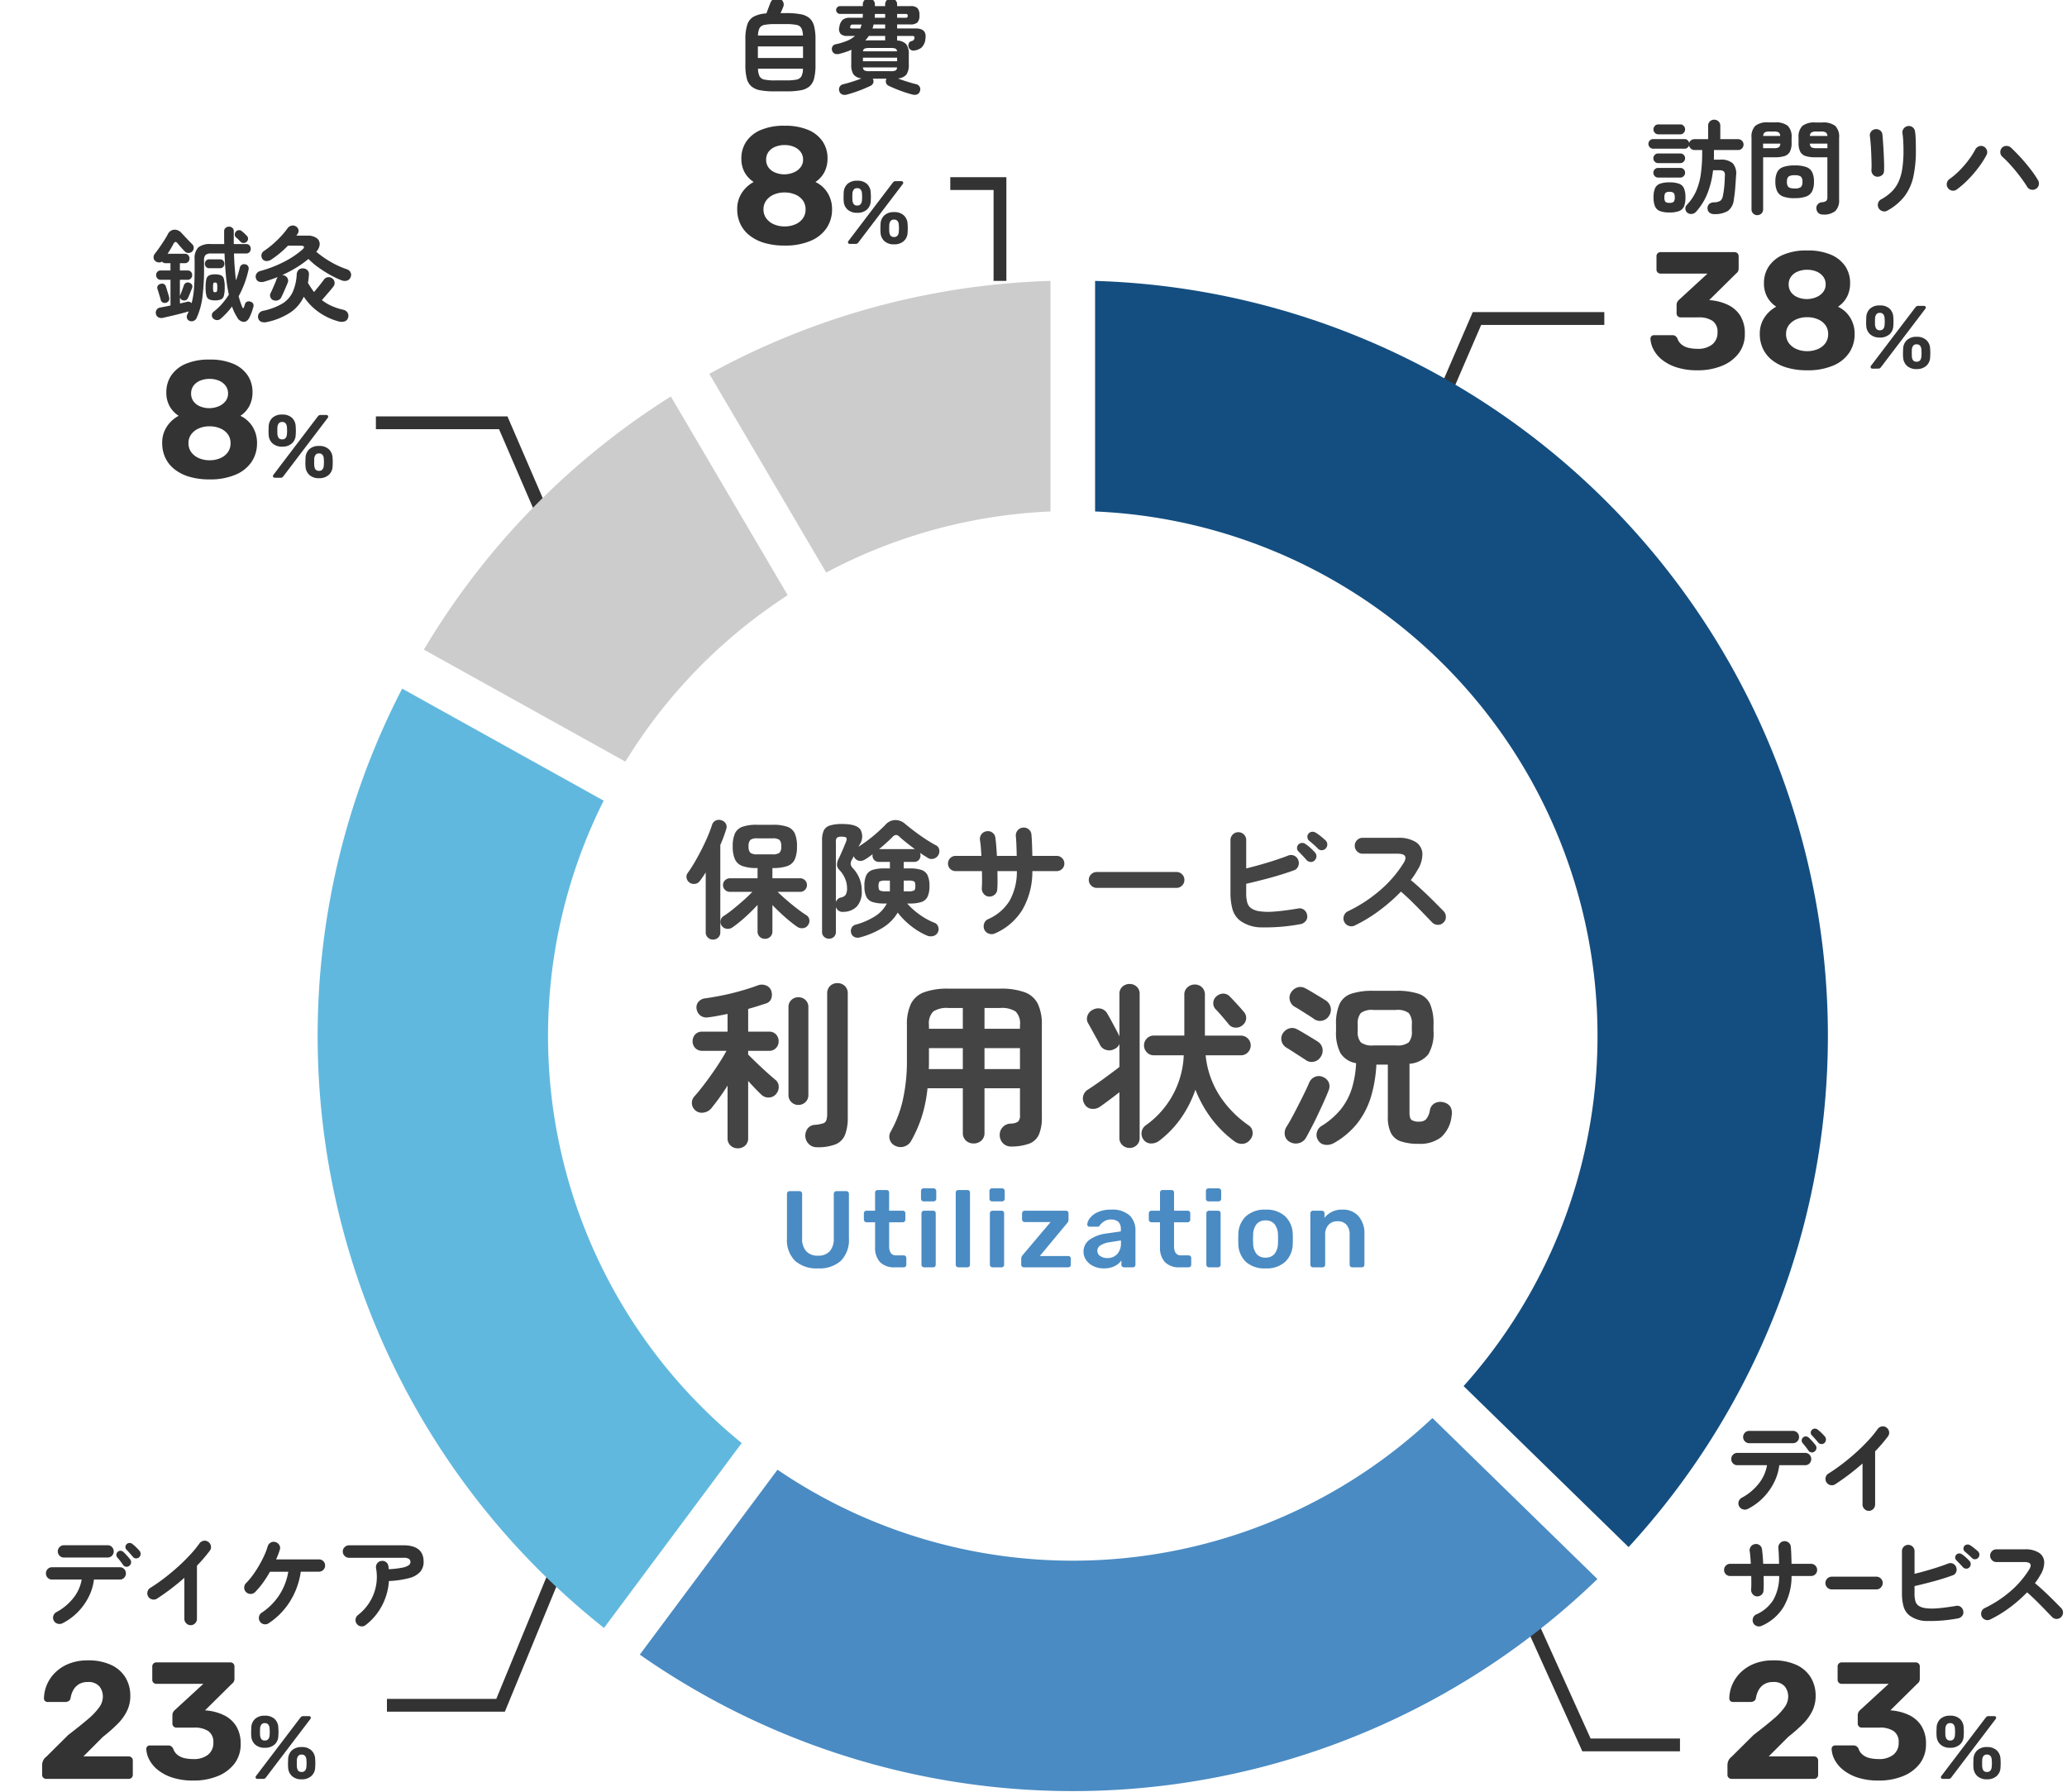 <svg xmlns="http://www.w3.org/2000/svg" width="323" height="280" viewBox="0 0 323 280"><defs><clipPath id="a"><path transform="translate(762 2084.367)" fill="#fff" d="M0 0h323v280H0z"/></clipPath></defs><g transform="translate(-762 -2084.367)" clip-path="url(#a)"><path d="M1035.124 2320.117a1.024 1.024 0 01-.74.072.958.958 0 01-.6-.456.913.913 0 01-.1-.744.989.989 0 01.464-.6 8.439 8.439 0 002.68-2.224 6.32 6.32 0 001.296-2.88h-4.644a.9.9 0 01-.672-.28.94.94 0 01-.272-.68.94.94 0 01.272-.68.9.9 0 01.672-.28h10.608a.9.9 0 01.672.28.94.94 0 01.272.68.94.94 0 01-.272.68.9.9 0 01-.672.28h-4.048a8.087 8.087 0 01-.808 2.68 9.413 9.413 0 01-1.688 2.376 9.134 9.134 0 01-2.42 1.776zm.228-10.272a.926.926 0 01-.68-.28.926.926 0 01-.28-.68.926.926 0 01.28-.68.926.926 0 01.68-.28h6.816a.919.919 0 01.688.28.94.94 0 01.272.68.94.94 0 01-.272.68.919.919 0 01-.688.28zm10.224 1.28a.612.612 0 01-.5.16.648.648 0 01-.472-.272q-.16-.24-.432-.592t-.5-.608a.6.6 0 01-.128-.432.6.6 0 01.224-.432.574.574 0 01.44-.16.7.7 0 01.44.192q.224.208.536.552t.52.616a.687.687 0 01.136.52.683.683 0 01-.264.456zm1.536-1.328a.687.687 0 01-.5.184.591.591 0 01-.472-.232q-.192-.224-.48-.552t-.536-.58a.581.581 0 01-.168-.408.605.605 0 01.2-.456.607.607 0 01.424-.184.693.693 0 01.456.152 6.147 6.147 0 01.576.5 6.837 6.837 0 01.56.592.724.724 0 01.16.5.73.73 0 01-.22.484zm6.912 10.62a.927.927 0 01-.688-.3.966.966 0 01-.288-.7v-6.4q-1.024.9-2.112 1.728t-2.176 1.532a.962.962 0 01-.744.112.987.987 0 01-.616-.448.978.978 0 01-.112-.752.931.931 0 01.448-.608q1.008-.624 2.1-1.456t2.148-1.776q1.048-.944 1.936-1.9a16.665 16.665 0 001.48-1.8 1 1 0 01.64-.416.91.91 0 01.736.16.948.948 0 01.416.632.924.924 0 01-.16.744 24.646 24.646 0 01-2.016 2.352v8.3a.966.966 0 01-.288.7.945.945 0 01-.704.296zm-16.752 17.972a.992.992 0 01-.748.028.95.95 0 01-.56-.5 1.012 1.012 0 01-.024-.76.893.893 0 01.5-.552 5.938 5.938 0 002.672-2.288 7.45 7.45 0 00.912-3.72h-2.432q.016.64.016 1.216t-.032 1.04a.909.909 0 01-.32.68 1 1 0 01-.72.248.911.911 0 01-.656-.344 1.023 1.023 0 01-.24-.712q.032-.432.032-.984t-.016-1.144h-3.28a.94.94 0 01-.68-.272.9.9 0 01-.28-.672.926.926 0 01.28-.68.926.926 0 01.68-.28h3.216q-.032-.56-.072-1.064t-.1-.888a.954.954 0 01.164-.724.923.923 0 01.632-.4.915.915 0 01.744.16.9.9 0 01.376.64q.064.448.112 1.032t.08 1.24h2.48q-.016-.688-.04-1.336t-.072-1.124a.97.97 0 01.228-.728.937.937 0 01.664-.344.97.97 0 01.728.232.9.9 0 01.328.68q.048.5.072 1.192t.04 1.432h3.04a.956.956 0 01.96.96.9.9 0 01-.28.672.94.94 0 01-.68.272h-3.04a9.46 9.46 0 01-1.232 4.808 7.517 7.517 0 01-3.452 2.984zm10.976-5.7a.99.99 0 01-.7-1.7.966.966 0 01.7-.288h6.968a.99.99 0 01.7 1.688.945.945 0 01-.7.3zm19.728 4.528a23.779 23.779 0 01-4.824.408 4.56 4.56 0 01-2.76-.856 2.782 2.782 0 01-.936-1.424 7.821 7.821 0 01-.248-2.128v-6.5a.958.958 0 01.288-.7.939.939 0 01.688-.288.983.983 0 01.992.992v3.536q1.312-.32 2.712-.744t2.52-.856a.939.939 0 01.768.008.949.949 0 01.512.568.988.988 0 01-.016.76.865.865 0 01-.544.5q-1.36.5-2.944.928t-3.008.752v1.044a4.482 4.482 0 00.144 1.352 1.393 1.393 0 00.448.648 2.491 2.491 0 001.048.392 8.064 8.064 0 001.856.04q1.176-.08 3-.384a.878.878 0 01.736.168 1 1 0 01.384.664.852.852 0 01-.168.72 1.056 1.056 0 01-.648.4zm1.76-7.968a.611.611 0 01-.488.2.715.715 0 01-.5-.216q-.192-.224-.5-.544t-.544-.56a.561.561 0 01-.176-.4.608.608 0 01.176-.464.648.648 0 01.432-.192.67.67 0 01.464.144 4.436 4.436 0 01.6.472 7.092 7.092 0 01.568.568.677.677 0 01.184.5.707.707 0 01-.216.496zm.416-1.456q-.208-.224-.536-.512t-.6-.512a.62.62 0 01-.192-.4.581.581 0 01.144-.464.616.616 0 01.408-.224.738.738 0 01.472.1 5.563 5.563 0 01.632.448q.36.288.616.528a.7.7 0 01.216.488.721.721 0 01-.184.5.661.661 0 01-.472.232.611.611 0 01-.504-.18zm2.832 9.6a.924.924 0 01-.744.04.989.989 0 01-.116-1.816 18.082 18.082 0 004.072-2.664 14.786 14.786 0 002.9-3.384q.704-1.152-.772-1.152h-4.364a.927.927 0 01-.688-.3.995.995 0 010-1.4.939.939 0 01.688-.288h4.432a3.928 3.928 0 012.208.52 1.813 1.813 0 01.84 1.416 3.657 3.657 0 01-.6 2.064 9.827 9.827 0 01-.848 1.288q.736.608 1.512 1.336t1.456 1.408q.68.68 1.144 1.16a.987.987 0 01.272.7 1 1 0 01-1.008.984.986.986 0 01-.7-.3l-1.088-1.128q-.656-.68-1.392-1.408t-1.424-1.32a21.783 21.783 0 01-2.712 2.376 18.68 18.68 0 01-3.068 1.872zm-48.461 20.594h-15.259l-.266-.588-8.189-18.129 1.823-.824 7.924 17.541h13.968zm-183.63-6.192h-18.428v-2h17.089l8.207-19.93 1.849.762zm7.843-180.096l-8.753-20.275h-19.242v-2h20.557l.261.6 9.013 20.879zm135.969-16.294l-1.836-.793 9.274-21.482h20.557v2h-19.242zm-65.443-27.149h-2v-14.209h-6.765v-2h8.765zm110.586-10.437a1.14 1.14 0 01-.7-.216.858.858 0 01-.32-.664.838.838 0 01.264-.7 1.1 1.1 0 01.708-.26 1.987 1.987 0 001.024-.24 1.2 1.2 0 00.4-.768 13.649 13.649 0 00.208-1.36q.08-.752.1-1.776a.834.834 0 00-.168-.7 1.2 1.2 0 00-.744-.168h-.928a14.312 14.312 0 01-.852 3.548 9.525 9.525 0 01-1.776 2.904 1.041 1.041 0 01-.648.368.947.947 0 01-.728-.176.814.814 0 01-.32-.6.76.76 0 01.224-.632 7.565 7.565 0 001.448-2.144 10.064 10.064 0 00.736-2.648 23.645 23.645 0 00.216-3.384v-.4h-1.216a.808.808 0 01-.544-.208.831.831 0 01-.288-.508.73.73 0 01-.256.36.7.7 0 01-.448.152h-4.912a.7.7 0 01-.52-.224.736.736 0 01-.216-.528.736.736 0 01.216-.528.7.7 0 01.52-.224h4.912a.691.691 0 01.472.176.744.744 0 01.248.432.83.83 0 01.3-.424.831.831 0 01.512-.168h2.148v-2.08a.912.912 0 01.28-.7.935.935 0 01.664-.264.955.955 0 01.68.264.912.912 0 01.28.7v2.08h2.784a.817.817 0 01.6.248.817.817 0 01.248.6.817.817 0 01-.248.6.817.817 0 01-.6.248h-3.776v.96q0 .272-.016.544h.992a2.759 2.759 0 011.96.568 2.4 2.4 0 01.52 1.9q-.064 1.088-.136 1.992t-.216 1.776a2.5 2.5 0 01-.92 1.776 4 4 0 01-2.168.496zm-6.96-.256a4.061 4.061 0 01-1.5-.224 1.368 1.368 0 01-.772-.744 3.553 3.553 0 01-.224-1.384 3.593 3.593 0 01.224-1.408 1.341 1.341 0 01.768-.728 4.2 4.2 0 011.5-.216 4.2 4.2 0 011.5.216 1.341 1.341 0 01.768.728 3.593 3.593 0 01.224 1.408 3.553 3.553 0 01-.216 1.384 1.368 1.368 0 01-.768.744 4.061 4.061 0 01-1.504.224zm-1.76-12.208a.71.71 0 01-.528-.232.749.749 0 01-.224-.536.767.767 0 01.224-.552.71.71 0 01.528-.232h3.44a.7.7 0 01.536.232.782.782 0 01.216.552.763.763 0 01-.216.536.7.7 0 01-.536.232zm-.028 6.752a.7.7 0 01-.52-.224.736.736 0 01-.216-.528.728.728 0 01.216-.536.709.709 0 01.52-.216h3.484a.709.709 0 01.52.216.728.728 0 01.216.536.736.736 0 01-.22.532.7.7 0 01-.52.224zm0-2.256a.7.7 0 01-.52-.224.736.736 0 01-.216-.528.728.728 0 01.216-.536.709.709 0 01.52-.216h3.484a.709.709 0 01.52.216.728.728 0 01.216.536.736.736 0 01-.22.528.7.7 0 01-.52.224zm1.788 6.208a.924.924 0 00.656-.172 1.025 1.025 0 00.16-.68 1.061 1.061 0 00-.16-.688.894.894 0 00-.656-.176.863.863 0 00-.648.176 1.1 1.1 0 00-.152.688 1.066 1.066 0 00.152.68.892.892 0 00.648.172zm23.984 1.828a1.021 1.021 0 01-.728-.248.976.976 0 01-.3-.664.843.843 0 01.192-.672.946.946 0 01.64-.336 1.312 1.312 0 00.744-.24.978.978 0 00.136-.608v-6.18h-1.9a4.865 4.865 0 01-1.5-.192 1.422 1.422 0 01-.84-.68 2.911 2.911 0 01-.264-1.368v-.812a2.365 2.365 0 01.608-1.856 3.035 3.035 0 012-.528h1.12a3.035 3.035 0 012 .528 2.365 2.365 0 01.608 1.856v9.68a2.314 2.314 0 01-.596 1.772 2.79 2.79 0 01-1.92.548zm-10.272.1a.876.876 0 01-.632-.256.874.874 0 01-.268-.664v-11.2a2.388 2.388 0 01.6-1.848 2.968 2.968 0 012-.532h1.056a3 3 0 012.008.536 2.388 2.388 0 01.6 1.848v.832a2.911 2.911 0 01-.264 1.364 1.421 1.421 0 01-.832.68 4.85 4.85 0 01-1.512.192h-1.84v8.128a.874.874 0 01-.264.656.9.9 0 01-.652.256zm5.856-2.656a5.037 5.037 0 01-1.824-.264 1.668 1.668 0 01-.932-.84 3.4 3.4 0 01-.272-1.464 3.389 3.389 0 01.272-1.476 1.643 1.643 0 01.928-.816 5.181 5.181 0 011.824-.256 5.111 5.111 0 011.816.256 1.643 1.643 0 01.92.816 3.389 3.389 0 01.272 1.472 3.4 3.4 0 01-.272 1.464 1.669 1.669 0 01-.92.832 4.969 4.969 0 01-1.812.268zm0-1.52a1.554 1.554 0 00.952-.208 1.067 1.067 0 00.248-.832 1.042 1.042 0 00-.248-.816 1.554 1.554 0 00-.952-.208 1.589 1.589 0 00-.968.208 1.041 1.041 0 00-.248.816 1.067 1.067 0 00.248.832 1.589 1.589 0 00.968.2zm3.392-6.288h1.712v-.72h-2.736a.71.71 0 00.248.584 1.567 1.567 0 00.776.128zm-8.336 0h1.664a1.567 1.567 0 00.776-.136.71.71 0 00.248-.584h-2.688zm7.312-1.92h2.736a.722.722 0 00-.256-.552 1.517 1.517 0 00-.768-.136h-.688a1.573 1.573 0 00-.768.136.659.659 0 00-.256.544zm-7.3 0h2.656a.683.683 0 00-.24-.552 1.517 1.517 0 00-.768-.136h-.64a1.523 1.523 0 00-.76.136.67.67 0 00-.244.544zm19.396 11.672a.9.9 0 01-.76.08.991.991 0 01-.6-.48 1.006 1.006 0 01-.088-.752.957.957 0 01.456-.592 7.435 7.435 0 001.664-1.208 5.261 5.261 0 001.08-1.544 7.73 7.73 0 00.592-2.08 18.952 18.952 0 00.184-2.832q0-.672-.04-1.44a12.174 12.174 0 00-.12-1.264.942.942 0 01.216-.736.986.986 0 01.664-.368.933.933 0 01.728.208.981.981 0 01.36.672 7.823 7.823 0 01.088.92q.024.536.032 1.064t.008.944a19.088 19.088 0 01-.384 4.056 7.89 7.89 0 01-1.352 3.056 8.557 8.557 0 01-2.728 2.296zm-1.6-5.3a.894.894 0 01-.648-.336 1.061 1.061 0 01-.232-.736q.032-.416.016-1.112t-.048-1.472q-.032-.776-.088-1.488t-.12-1.16a.934.934 0 01.192-.752.958.958 0 01.656-.368 1.012 1.012 0 01.736.184.889.889 0 01.368.648q.048.448.1 1.208t.1 1.608q.04.848.064 1.624t-.008 1.264a.826.826 0 01-.344.672 1.15 1.15 0 01-.744.22zm12.464 1.988a.917.917 0 01-.744.184.976.976 0 01-.648-.408.948.948 0 01-.168-.744.976.976 0 01.408-.648 11.616 11.616 0 001.584-1.352 15.294 15.294 0 001.424-1.656 12.272 12.272 0 001.024-1.6 1.044 1.044 0 01.576-.512.885.885 0 01.736.032.949.949 0 01.5.568.924.924 0 01-.056.76 14.039 14.039 0 01-1.2 1.888 18.707 18.707 0 01-1.624 1.9 14.032 14.032 0 01-1.812 1.588zm12.336-.076a.952.952 0 01-.752.1.96.96 0 01-.608-.456q-.288-.48-.736-1.1t-.984-1.284q-.54-.66-1.096-1.26t-1.044-1.028a.935.935 0 01-.32-.688.984.984 0 01.256-.72.948.948 0 01.7-.288 1.034 1.034 0 01.712.272q.528.5 1.136 1.136t1.192 1.336q.584.7 1.08 1.376a13.543 13.543 0 01.816 1.24.978.978 0 01.112.752.921.921 0 01-.464.612zm-47.528 248.405a.633.633 0 01-.468-.182.633.633 0 01-.182-.468v-1.56a1.885 1.885 0 01.117-.559 1.568 1.568 0 01.533-.689l3.432-3.406q1.9-1.456 3.081-2.47a10.14 10.14 0 001.755-1.846 2.856 2.856 0 00.572-1.612 2.512 2.512 0 00-.559-1.677 2.239 2.239 0 00-1.807-.663 2.569 2.569 0 00-1.391.351 2.472 2.472 0 00-.871.923 3.787 3.787 0 00-.416 1.248.66.66 0 01-.325.468 1.076 1.076 0 01-.507.13h-2.756a.539.539 0 01-.416-.169.543.543 0 01-.156-.377 5.746 5.746 0 01.507-2.262 5.95 5.95 0 011.365-1.9 6.458 6.458 0 012.132-1.313 7.835 7.835 0 012.834-.481 8.4 8.4 0 013.666.715 5.13 5.13 0 012.236 1.963 5.471 5.471 0 01.754 2.886 5.318 5.318 0 01-.507 2.314 7.527 7.527 0 01-1.469 2.041 24.191 24.191 0 01-2.288 2.015l-3.068 3.07h7.072a.633.633 0 01.468.182.633.633 0 01.182.468v2.21a.633.633 0 01-.182.468.633.633 0 01-.468.182zm22.984.26a10.315 10.315 0 01-3.3-.468 7.136 7.136 0 01-2.262-1.2 5.045 5.045 0 01-1.328-1.592 3.993 3.993 0 01-.468-1.677.529.529 0 01.156-.39.529.529 0 01.39-.156h2.86a.852.852 0 01.468.117 1.08 1.08 0 01.338.4 2.033 2.033 0 00.676.962 2.756 2.756 0 001.1.507 6.223 6.223 0 001.365.143 3.529 3.529 0 002.293-.676 2.308 2.308 0 00.832-1.9 2.035 2.035 0 00-.78-1.794 3.82 3.82 0 00-2.21-.546h-2.782a.6.6 0 01-.442-.182.6.6 0 01-.182-.442v-1.272a1.049 1.049 0 01.117-.52 1.06 1.06 0 01.247-.312l4.472-4.108h-7.332a.634.634 0 01-.468-.182.6.6 0 01-.182-.442v-2.08a.633.633 0 01.182-.468.634.634 0 01.468-.182h11.544a.634.634 0 01.468.182.633.633 0 01.182.468v1.872a1.012 1.012 0 01-.1.481.8.8 0 01-.26.3l-4.238 4.186.26.026a7.826 7.826 0 012.73.754 4.6 4.6 0 011.885 1.7 5.2 5.2 0 01.689 2.8 4.9 4.9 0 01-.962 3.042 6.152 6.152 0 01-2.63 1.96 9.85 9.85 0 01-3.796.689zm10.03-.26q-.308 0-.308-.28a.241.241 0 01.056-.154l6.916-9.1a.97.97 0 01.2-.2.477.477 0 01.28-.07h.868q.308 0 .308.28a.241.241 0 01-.056.154l-6.916 9.1a1.092 1.092 0 01-.189.2.472.472 0 01-.291.07zm6.888.07a2.15 2.15 0 01-1.5-.5 1.913 1.913 0 01-.609-1.344 6.415 6.415 0 01-.021-.644q.007-.28.021-.672a1.94 1.94 0 01.581-1.358 2.124 2.124 0 011.528-.522 2.124 2.124 0 011.533.518 1.94 1.94 0 01.581 1.358q.028.392.028.672t-.028.644a1.84 1.84 0 01-.609 1.344 2.182 2.182 0 01-1.505.504zm0-1.148a.7.7 0 00.42-.112.686.686 0 00.231-.294 1.179 1.179 0 00.091-.378q.028-.322.028-.581t-.028-.581a.985.985 0 00-.182-.532.637.637 0 00-.56-.238.619.619 0 00-.553.238 1.124 1.124 0 00-.189.532q-.014.322-.014.581t.014.581a2.031 2.031 0 00.091.378.582.582 0 00.224.294.734.734 0 00.427.112zm-5.754-3.78a2.169 2.169 0 01-1.505-.5 1.888 1.888 0 01-.611-1.334 6.322 6.322 0 01-.021-.637q.007-.273.021-.665a1.931 1.931 0 01.581-1.365 2.142 2.142 0 011.533-.511 2.137 2.137 0 011.54.511 1.945 1.945 0 01.574 1.365q.028.392.028.665t-.028.637a1.828 1.828 0 01-.6 1.337 2.2 2.2 0 01-1.512.497zm0-1.134a.7.7 0 00.42-.112.686.686 0 00.231-.294 1.159 1.159 0 00.091-.364q.028-.336.028-.595t-.028-.567a1.022 1.022 0 00-.182-.539.63.63 0 00-.56-.245.611.611 0 00-.553.245 1.169 1.169 0 00-.189.539q-.014.308-.014.567t.014.595a1.757 1.757 0 00.1.364.639.639 0 00.226.298.7.7 0 00.416.108zm-39.472-214.08a10.315 10.315 0 01-3.3-.468 7.136 7.136 0 01-2.268-1.192 5.045 5.045 0 01-1.322-1.6 3.993 3.993 0 01-.468-1.68.529.529 0 01.156-.39.529.529 0 01.39-.156h2.86a.852.852 0 01.468.117 1.08 1.08 0 01.338.4 2.033 2.033 0 00.676.962 2.756 2.756 0 001.102.51 6.223 6.223 0 001.365.143 3.529 3.529 0 002.288-.676 2.308 2.308 0 00.832-1.9 2.035 2.035 0 00-.78-1.794 3.82 3.82 0 00-2.205-.544h-2.784a.6.6 0 01-.442-.182.6.6 0 01-.182-.442v-1.274a1.049 1.049 0 01.117-.52 1.06 1.06 0 01.247-.312l4.472-4.108h-7.328a.634.634 0 01-.468-.182.6.6 0 01-.182-.442v-2.08a.633.633 0 01.182-.468.634.634 0 01.468-.182h11.54a.634.634 0 01.468.182.633.633 0 01.182.468v1.872a1.012 1.012 0 01-.1.481.8.8 0 01-.26.3l-4.238 4.186.26.026a7.826 7.826 0 012.73.754 4.6 4.6 0 011.885 1.7 5.2 5.2 0 01.689 2.8 4.9 4.9 0 01-.962 3.042 6.152 6.152 0 01-2.63 1.96 9.85 9.85 0 01-3.796.689zm17.132 0a10.911 10.911 0 01-3.211-.429 6.778 6.778 0 01-2.327-1.2 4.972 4.972 0 01-1.4-1.794 5.359 5.359 0 01-.468-2.249 4.531 4.531 0 01.728-2.574 5.067 5.067 0 011.846-1.69 4.248 4.248 0 01-1.417-1.521 4.384 4.384 0 01-.507-2.145 4.663 4.663 0 01.754-2.626 5.135 5.135 0 012.249-1.82 9.133 9.133 0 013.753-.672 9.121 9.121 0 013.718.663 5.063 5.063 0 012.236 1.807 4.663 4.663 0 01.754 2.626 4.555 4.555 0 01-.494 2.158 4.108 4.108 0 01-1.4 1.534 4.478 4.478 0 011.9 1.69 4.786 4.786 0 01.7 2.6 5.161 5.161 0 01-.834 2.882 5.594 5.594 0 01-2.5 2.015 10.019 10.019 0 01-4.08.745zm0-2.99a4.16 4.16 0 001.664-.325 2.761 2.761 0 001.183-.923 2.345 2.345 0 00.429-1.4 2.33 2.33 0 00-.427-1.422 2.8 2.8 0 00-1.183-.91 4.16 4.16 0 00-1.666-.324 4.135 4.135 0 00-1.677.325 2.914 2.914 0 00-1.183.91 2.283 2.283 0 00-.44 1.417 2.3 2.3 0 00.442 1.4 2.869 2.869 0 001.183.923 4.135 4.135 0 001.675.329zm0-8.138a3.9 3.9 0 001.456-.312 2.605 2.605 0 001.04-.793 1.885 1.885 0 00.39-1.183 1.969 1.969 0 00-.377-1.209 2.5 2.5 0 00-1.027-.793 3.646 3.646 0 00-1.482-.286 3.739 3.739 0 00-1.5.286 2.4 2.4 0 00-1.027.793 2.018 2.018 0 00-.364 1.209 2.018 2.018 0 00.364 1.209 2.4 2.4 0 001.027.793 3.739 3.739 0 001.5.286zm10.214 10.868q-.308 0-.308-.28a.241.241 0 01.056-.154l6.916-9.1a.97.97 0 01.2-.2.477.477 0 01.28-.07h.868q.308 0 .308.28a.241.241 0 01-.056.154l-6.916 9.1a1.092 1.092 0 01-.189.2.472.472 0 01-.287.07zm6.886.07a2.15 2.15 0 01-1.5-.5 1.913 1.913 0 01-.609-1.344 6.415 6.415 0 01-.021-.644q.007-.28.021-.672a1.94 1.94 0 01.581-1.358 2.124 2.124 0 011.528-.522 2.124 2.124 0 011.533.518 1.94 1.94 0 01.581 1.358q.028.392.028.672t-.028.644a1.84 1.84 0 01-.609 1.344 2.182 2.182 0 01-1.505.504zm0-1.148a.7.7 0 00.42-.112.686.686 0 00.231-.294 1.179 1.179 0 00.091-.378q.028-.322.028-.581t-.028-.581a.985.985 0 00-.182-.532.637.637 0 00-.56-.238.619.619 0 00-.553.238 1.124 1.124 0 00-.189.532q-.014.322-.014.581t.014.581a2.031 2.031 0 00.091.378.582.582 0 00.224.294.734.734 0 00.427.112zm-5.754-3.78a2.169 2.169 0 01-1.505-.5 1.888 1.888 0 01-.609-1.337 6.322 6.322 0 01-.021-.637q.007-.273.021-.665a1.931 1.931 0 01.581-1.365 2.142 2.142 0 011.533-.511 2.137 2.137 0 011.54.511 1.945 1.945 0 01.574 1.365q.028.392.028.665t-.028.637a1.828 1.828 0 01-.6 1.337 2.2 2.2 0 01-1.512.5zm0-1.134a.7.7 0 00.42-.112.686.686 0 00.234-.296 1.159 1.159 0 00.091-.364q.028-.336.028-.595t-.028-.567a1.022 1.022 0 00-.182-.539.63.63 0 00-.56-.245.611.611 0 00-.553.245 1.169 1.169 0 00-.189.539q-.014.308-.014.567t.014.595a1.757 1.757 0 00.1.364.639.639 0 00.224.294.7.7 0 00.417.114z" fill="#333"/><path d="M881.54 2231.047a1.154 1.154 0 01-.82-.32 1.1 1.1 0 01-.34-.84v-4.14q-.86.94-1.91 1.89a20.927 20.927 0 01-1.99 1.61 1.3 1.3 0 01-.9.23 1.077 1.077 0 01-.8-.47 1.05 1.05 0 01-.17-.83 1.018 1.018 0 01.47-.69 16.78 16.78 0 001.48-1.08q.82-.66 1.63-1.38t1.37-1.32h-3.5a1.055 1.055 0 01-.76-.31 1.006 1.006 0 01-.32-.75 1.006 1.006 0 01.32-.75 1.055 1.055 0 01.76-.31h4.32v-1.6h-.1a6.609 6.609 0 01-2.25-.31 2.027 2.027 0 01-1.18-1.05 4.8 4.8 0 01-.35-2.02 4.788 4.788 0 01.35-2.03 2.034 2.034 0 011.17-1.04 6.594 6.594 0 012.26-.31h2.48a6.684 6.684 0 012.27.31 2 2 0 011.17 1.04 4.913 4.913 0 01.34 2.03 4.925 4.925 0 01-.34 2.02 1.989 1.989 0 01-1.17 1.05 6.684 6.684 0 01-2.27.31h-.06v1.6h4.32a1.045 1.045 0 01.77.31 1.022 1.022 0 01.31.75 1.022 1.022 0 01-.31.75 1.045 1.045 0 01-.77.31h-3.5q.56.56 1.37 1.26t1.64 1.34q.83.64 1.47 1.04a1 1 0 01.47.71 1.117 1.117 0 01-.19.83 1.078 1.078 0 01-.78.49 1.285 1.285 0 01-.92-.21q-.58-.4-1.26-.96t-1.36-1.2q-.68-.64-1.26-1.24v4.12a1.1 1.1 0 01-.34.84 1.154 1.154 0 01-.82.32zm-8.12.12a1.129 1.129 0 01-.8-.32 1.053 1.053 0 01-.34-.8v-9.38q-.46.74-.92 1.34a1.091 1.091 0 01-.74.45 1.2 1.2 0 01-.86-.19 1.157 1.157 0 01-.47-.71.959.959 0 01.17-.79q.56-.78 1.13-1.76t1.09-2.01q.52-1.03.93-2t.65-1.73a1.1 1.1 0 01.58-.7 1.165 1.165 0 01.9-.04 1.181 1.181 0 01.67.51 1 1 0 01.07.87q-.18.6-.41 1.22t-.51 1.26v13.64a1.068 1.068 0 01-.34.83 1.149 1.149 0 01-.8.31zm6.92-13.32h2.36a1.779 1.779 0 001.1-.24 1.316 1.316 0 00.28-1 1.35 1.35 0 00-.28-1.02 1.779 1.779 0 00-1.1-.24h-2.36a1.736 1.736 0 00-1.08.24 1.35 1.35 0 00-.28 1.02 1.316 1.316 0 00.28 1 1.736 1.736 0 001.08.24zm11.2 13.18a1.094 1.094 0 01-.76-.29 1.013 1.013 0 01-.32-.79v-14.28a3.655 3.655 0 01.26-1.53 1.547 1.547 0 01.95-.79 6.276 6.276 0 011.97-.24q2.22 0 2.82.88a2.221 2.221 0 01-.12 2.32l-.18.34q.74-.46 1.53-1.06t1.49-1.23q.7-.63 1.18-1.13a2.126 2.126 0 011.52-.74 2.29 2.29 0 011.58.62q.58.48 1.42 1.12t1.74 1.23q.9.59 1.62.97a.908.908 0 01.52.66 1.2 1.2 0 01-.12.86 1.235 1.235 0 01-.74.58 1.07 1.07 0 01-.9-.12l-.58-.36q-.32-.2-.66-.44a1.026 1.026 0 01.08.42 1 1 0 01-.27.71.949.949 0 01-.73.29h-1.62v1.02h.98a5.586 5.586 0 011.77.23 1.634 1.634 0 01.97.82 3.815 3.815 0 01.3 1.69 3.815 3.815 0 01-.3 1.69 1.634 1.634 0 01-.97.82 5.586 5.586 0 01-1.77.23h-.44a11.059 11.059 0 001.91 1.71 10.519 10.519 0 002.33 1.29.959.959 0 01.6.62 1.067 1.067 0 01-.04.86 1.059 1.059 0 01-.69.59 1.451 1.451 0 01-.99-.05 10.044 10.044 0 01-1.63-.87 12.027 12.027 0 01-1.62-1.26 11.478 11.478 0 01-1.35-1.47 6.892 6.892 0 01-2.4 2.4 13.3 13.3 0 01-3.44 1.46 1.289 1.289 0 01-.87-.02.967.967 0 01-.55-.6 1.1 1.1 0 01.05-.84.937.937 0 01.59-.5 11.176 11.176 0 003.02-1.29 5.164 5.164 0 001.9-2.03h-.44a5.683 5.683 0 01-1.78-.23 1.634 1.634 0 01-.98-.82 3.815 3.815 0 01-.3-1.69 3.815 3.815 0 01.3-1.69 1.634 1.634 0 01.98-.82 5.683 5.683 0 011.78-.23h.92v-1.02h-1.72a.957.957 0 01-.72-.29.983.983 0 01-.28-.71.628.628 0 01.01-.1.629.629 0 00.01-.1q-.32.24-.63.46t-.59.38a1.265 1.265 0 01-.88.19 1.043 1.043 0 01-.74-.51.472.472 0 01-.1-.22q-.08.16-.16.31t-.14.25a1.36 1.36 0 00-.19.71 1.352 1.352 0 00.39.67 5 5 0 011.34 3.5 3.39 3.39 0 01-.75 2.41 2.886 2.886 0 01-2.05.85 1.094 1.094 0 01-1.24-.76v3.88a1.029 1.029 0 01-.31.79 1.084 1.084 0 01-.77.29zm1.08-5.74a1.214 1.214 0 01.3-.45.99.99 0 01.5-.25 1.169 1.169 0 00.73-.42 2 2 0 00.21-1.08 3.7 3.7 0 00-.32-1.48 4.142 4.142 0 00-.8-1.24 1.5 1.5 0 01-.45-.78 2.117 2.117 0 01.25-1.04q.12-.22.35-.74t.46-1.06q.23-.54.33-.8.2-.48.08-.67t-.72-.19a1.246 1.246 0 00-.74.15.884.884 0 00-.18.67zm6.76-8.26h5.58q-.68-.5-1.32-1.01t-1.06-.89a.831.831 0 00-.57-.31.919.919 0 00-.57.35q-.38.38-.92.87t-1.14.99zm3.84 6.6h.7a1.89 1.89 0 00.92-.14q.2-.14.2-.7 0-.58-.2-.71a2.018 2.018 0 00-.92-.13h-.7zm-2.82 0h.66v-1.68h-.66a2.018 2.018 0 00-.92.13q-.2.13-.2.71 0 .56.2.7a1.89 1.89 0 00.92.14zm17.06 6.58a1.24 1.24 0 01-.94.03 1.187 1.187 0 01-.7-.63 1.265 1.265 0 01-.03-.95 1.117 1.117 0 01.63-.69 7.422 7.422 0 003.34-2.86 9.313 9.313 0 001.14-4.64h-3.04q.02.8.02 1.52t-.04 1.3a1.136 1.136 0 01-.4.85 1.25 1.25 0 01-.9.31 1.138 1.138 0 01-.82-.43 1.279 1.279 0 01-.3-.89q.04-.54.04-1.23t-.02-1.43h-4.1a1.175 1.175 0 01-.85-.34 1.125 1.125 0 01-.35-.84 1.157 1.157 0 01.35-.85 1.157 1.157 0 01.85-.35h4.02q-.04-.7-.09-1.33t-.13-1.11a1.193 1.193 0 01.21-.91 1.154 1.154 0 01.79-.49 1.144 1.144 0 01.93.2 1.118 1.118 0 01.47.8q.08.56.14 1.29t.1 1.55h3.1q-.02-.86-.05-1.67t-.09-1.41a1.212 1.212 0 01.29-.91 1.172 1.172 0 01.83-.43 1.212 1.212 0 01.91.29 1.123 1.123 0 01.41.85q.06.62.09 1.49t.05 1.79h3.8a1.157 1.157 0 01.85.35 1.157 1.157 0 01.35.85 1.125 1.125 0 01-.35.84 1.175 1.175 0 01-.85.34h-3.8a11.825 11.825 0 01-1.54 6.01 9.4 9.4 0 01-4.32 3.73zm15.92-7.12a1.191 1.191 0 01-.87-.37 1.191 1.191 0 01-.37-.87 1.181 1.181 0 01.37-.88 1.207 1.207 0 01.87-.36h12.46a1.2 1.2 0 01.88.36 1.2 1.2 0 01.36.88 1.207 1.207 0 01-.36.87 1.181 1.181 0 01-.88.37zm31.86 5.66a29.724 29.724 0 01-6.03.51 5.7 5.7 0 01-3.45-1.07 3.478 3.478 0 01-1.17-1.78 9.777 9.777 0 01-.31-2.66v-8.12a1.2 1.2 0 01.36-.88 1.174 1.174 0 01.86-.36 1.2 1.2 0 01.88.36 1.2 1.2 0 01.36.88v4.42q1.64-.4 3.39-.93t3.15-1.07a1.174 1.174 0 01.96.01 1.186 1.186 0 01.64.71 1.235 1.235 0 01-.02.95 1.081 1.081 0 01-.68.63q-1.7.62-3.68 1.16t-3.76.94v1.3a5.6 5.6 0 00.18 1.69 1.742 1.742 0 00.56.81 3.114 3.114 0 001.31.49 10.081 10.081 0 002.32.05q1.47-.1 3.75-.48a1.1 1.1 0 01.92.21 1.25 1.25 0 01.48.83 1.065 1.065 0 01-.21.9 1.32 1.32 0 01-.81.5zm2.2-9.96a.764.764 0 01-.61.25.894.894 0 01-.63-.27q-.24-.28-.62-.68t-.68-.7a.7.7 0 01-.22-.5.76.76 0 01.22-.58.81.81 0 01.54-.24.838.838 0 01.58.18 5.545 5.545 0 01.75.59 8.866 8.866 0 01.71.71.846.846 0 01.23.62.883.883 0 01-.27.62zm.52-1.82q-.26-.28-.67-.64t-.75-.64a.775.775 0 01-.24-.5.726.726 0 01.18-.58.77.77 0 01.51-.28.923.923 0 01.59.12 6.952 6.952 0 01.79.56q.45.36.77.66a.873.873 0 01.27.61.9.9 0 01-.23.63.826.826 0 01-.59.29.764.764 0 01-.63-.23zm5.74 12a1.155 1.155 0 01-.93.05 1.187 1.187 0 01-.71-.63 1.183 1.183 0 01-.05-.94 1.2 1.2 0 01.61-.7 22.6 22.6 0 005.09-3.33 18.482 18.482 0 003.63-4.23q.88-1.44-.96-1.44h-5.46a1.158 1.158 0 01-.86-.37 1.207 1.207 0 01-.36-.87 1.2 1.2 0 01.36-.88 1.174 1.174 0 01.86-.36h5.54a4.91 4.91 0 012.76.65 2.267 2.267 0 011.05 1.77 4.571 4.571 0 01-.75 2.58 12.284 12.284 0 01-1.06 1.6q.92.76 1.89 1.67t1.82 1.76q.85.85 1.43 1.45a1.234 1.234 0 01.34.88 1.166 1.166 0 01-.38.88 1.163 1.163 0 01-.88.35 1.233 1.233 0 01-.88-.37l-1.36-1.41q-.82-.85-1.74-1.76t-1.78-1.65a27.229 27.229 0 01-3.39 2.97 23.35 23.35 0 01-3.83 2.33zm-96.412 34.808a1.594 1.594 0 01-1.134-.434 1.518 1.518 0 01-.462-1.162v-8.2a36.478 36.478 0 01-2.548 3.556 1.919 1.919 0 01-1.19.658 1.524 1.524 0 01-1.3-.35 1.5 1.5 0 01-.534-1.096 1.481 1.481 0 01.42-1.12q.532-.588 1.218-1.47t1.4-1.89q.714-1.008 1.33-1.974t1.036-1.75h-3.78a1.441 1.441 0 01-1.106-.434 1.482 1.482 0 01-.406-1.05 1.518 1.518 0 01.406-1.078 1.441 1.441 0 011.106-.434h3.948v-2.772q-.784.168-1.54.308t-1.452.224a1.592 1.592 0 01-1.2-.238 1.6 1.6 0 01-.644-1.05 1.324 1.324 0 01.28-1.12 1.6 1.6 0 011.092-.56q1.252-.172 2.722-.472t2.9-.714q1.428-.406 2.548-.826a1.743 1.743 0 011.3 0 1.351 1.351 0 01.8.784 1.883 1.883 0 01.042 1.218 1.235 1.235 0 01-.882.826l-1.316.42q-.7.224-1.428.42v3.552h3.246a1.441 1.441 0 011.106.434 1.518 1.518 0 01.406 1.078 1.482 1.482 0 01-.406 1.05 1.441 1.441 0 01-1.106.434h-3.248v.588q.364.364.924.91t1.176 1.12q.616.574 1.19 1.078t.938.812a1.366 1.366 0 01.546 1.092 1.66 1.66 0 01-.434 1.176 1.48 1.48 0 01-1.12.518 1.564 1.564 0 01-1.148-.434q-.952-.9-2.072-2.156v8.932a1.518 1.518 0 01-.462 1.162 1.631 1.631 0 01-1.162.434zm12.348-.168a1.7 1.7 0 01-1.232-.49 1.81 1.81 0 01-.56-1.19 1.879 1.879 0 01.364-1.246 1.527 1.527 0 011.176-.574 5.837 5.837 0 001.218-.224.8.8 0 00.532-.5 3.552 3.552 0 00.126-1.092v-18.7a1.554 1.554 0 01.462-1.19 1.594 1.594 0 011.134-.434 1.644 1.644 0 011.144.426 1.53 1.53 0 01.476 1.19v19.348a7.341 7.341 0 01-.42 2.716 2.692 2.692 0 01-1.47 1.5 7.546 7.546 0 01-2.95.46zm-2.884-6.608a1.525 1.525 0 01-1.078-.434 1.484 1.484 0 01-.462-1.134v-13.692a1.474 1.474 0 01.462-1.148 1.552 1.552 0 011.078-.42 1.588 1.588 0 011.106.42 1.474 1.474 0 01.462 1.148v13.692a1.484 1.484 0 01-.462 1.134 1.559 1.559 0 01-1.106.434zm33.264 6.5a1.757 1.757 0 01-1.232-.462 1.822 1.822 0 01-.56-1.274 1.744 1.744 0 011.68-1.848 2.16 2.16 0 001.19-.308 1.406 1.406 0 00.294-1.064v-4.148h-5.544v6.944a1.586 1.586 0 01-.49 1.232 1.737 1.737 0 01-1.218.448 1.7 1.7 0 01-1.19-.448 1.586 1.586 0 01-.49-1.232v-6.944h-5.516a22.318 22.318 0 01-.868 4.34 20.541 20.541 0 01-1.68 3.864 1.88 1.88 0 01-1.05.882 1.836 1.836 0 01-1.386-.07 1.549 1.549 0 01-.91-.98 1.531 1.531 0 01.154-1.288 18.2 18.2 0 001.876-4.9 27.863 27.863 0 00.644-6.328v-5.4a7.4 7.4 0 01.63-3.318 3.725 3.725 0 012.058-1.806 10.748 10.748 0 013.836-.56h8.036a10.748 10.748 0 013.836.56 3.725 3.725 0 012.058 1.806 7.4 7.4 0 01.63 3.318v14.42a6.515 6.515 0 01-.462 2.7 2.713 2.713 0 01-1.512 1.412 8.09 8.09 0 01-2.814.448zm-4.172-12.1h5.544v-3.276h-5.544zm-8.708 0h5.32v-3.276h-5.292v2.544q0 .368-.028.732zm8.708-6.3h5.544v-.588a2.6 2.6 0 00-.688-2.114 4 4 0 00-2.422-.546h-2.434zm-8.68 0h5.292v-3.248h-2.212a3.936 3.936 0 00-2.408.546 2.637 2.637 0 00-.672 2.114zm47.736 17.584a17.471 17.471 0 01-3.71-3.71 19.3 19.3 0 01-2.39-4.354 17.9 17.9 0 01-2.17 4.326 16.1 16.1 0 01-3.486 3.654 2.068 2.068 0 01-1.274.42 1.449 1.449 0 01-1.19-.616 1.579 1.579 0 01.392-2.24 14.09 14.09 0 005.908-10.92h-4.7a1.432 1.432 0 01-1.064-.462 1.538 1.538 0 010-2.17 1.454 1.454 0 011.064-.448h4.788v-6.356a1.488 1.488 0 01.5-1.19 1.675 1.675 0 011.12-.434 1.594 1.594 0 011.134.434 1.554 1.554 0 01.462 1.19v6.36h5.628a1.534 1.534 0 011.088 2.614 1.463 1.463 0 01-1.092.462H950.4a14.187 14.187 0 002.17 6.286 16.685 16.685 0 004.518 4.638 1.383 1.383 0 01.644 1.036 1.508 1.508 0 01-.364 1.2 1.6 1.6 0 01-1.162.672 1.9 1.9 0 01-1.306-.392zm-16.38 1.036a1.608 1.608 0 01-1.12-.434 1.463 1.463 0 01-.476-1.134v-7.14q-.784.616-1.666 1.274t-1.41 1.022a1.893 1.893 0 01-1.316.294 1.451 1.451 0 01-1.092-.8 1.609 1.609 0 01-.168-1.232 1.635 1.635 0 01.756-.98q.392-.252 1.05-.7t1.386-.98q.728-.532 1.386-1.022t1.078-.826v-3.582a1.455 1.455 0 01-.784.784 1.636 1.636 0 01-1.288.14 1.527 1.527 0 01-.98-.812q-.168-.364-.532-1.008t-.714-1.288q-.35-.644-.546-.98a1.376 1.376 0 01-.168-1.2 1.608 1.608 0 01.84-.98 1.773 1.773 0 011.274-.182 1.562 1.562 0 01.994.77q.224.364.588 1.036t.714 1.33q.35.658.518.994l.084.252v-6.668a1.452 1.452 0 01.472-1.148 1.638 1.638 0 011.12-.42 1.588 1.588 0 011.106.42 1.474 1.474 0 01.462 1.148v22.484a1.484 1.484 0 01-.462 1.134 1.559 1.559 0 01-1.102.434zm17.616-19.152a1.54 1.54 0 01-1.12.35 1.369 1.369 0 01-1.036-.55q-.2-.252-.588-.714t-.8-.924q-.406-.462-.658-.714a1.322 1.322 0 01-.336-1.036 1.342 1.342 0 01.5-.952 1.569 1.569 0 011.064-.42 1.384 1.384 0 011.036.476q.252.252.672.7t.826.9q.406.448.574.672a1.418 1.418 0 01-.14 2.212zm27.608 18.508a8.474 8.474 0 01-2.856-.392 2.706 2.706 0 01-1.54-1.316 5.633 5.633 0 01-.476-2.548v-8.12h-1.792a21.372 21.372 0 01-.812 4.914 12.734 12.734 0 01-2.072 4.13 12.33 12.33 0 01-3.724 3.192 2.2 2.2 0 01-1.358.294 1.42 1.42 0 01-1.134-.714 1.475 1.475 0 01-.2-1.218 1.59 1.59 0 01.7-.994 11.866 11.866 0 003.094-2.688 10.019 10.019 0 001.68-3.22 16.064 16.064 0 00.658-3.92 3.591 3.591 0 01-2.436-1.554 6.89 6.89 0 01-.7-3.486v-1.008a7.583 7.583 0 01.546-3.192 3.087 3.087 0 011.834-1.61 10.465 10.465 0 013.444-.458h3.556a10.658 10.658 0 013.514.462 3.035 3.035 0 011.806 1.61 7.759 7.759 0 01.532 3.192v1.008a6.378 6.378 0 01-.826 3.668 4.161 4.161 0 01-2.926 1.456v7.672q0 .868.336 1.12a2.1 2.1 0 001.2.252 1.483 1.483 0 001.022-.336 2.874 2.874 0 00.63-1.456 1.521 1.521 0 01.8-1.106 1.875 1.875 0 011.414-.1 1.6 1.6 0 011.036.77 2.066 2.066 0 01.14 1.33 5.148 5.148 0 01-1.638 3.332 5.323 5.323 0 01-3.452 1.034zm-7.144-15.372h3.556a2.927 2.927 0 001.974-.476 2.5 2.5 0 00.49-1.792v-1.008a2.5 2.5 0 00-.49-1.792 2.927 2.927 0 00-1.974-.476H976.6a2.871 2.871 0 00-1.946.476 2.5 2.5 0 00-.49 1.792v1.008a2.5 2.5 0 00.49 1.792 2.871 2.871 0 001.946.476zm-13.016 15.092a1.492 1.492 0 01-.812-1.092 1.837 1.837 0 01.28-1.316q.532-.84 1.19-2.1t1.3-2.548q.644-1.288 1.036-2.212a1.686 1.686 0 01.882-.91 1.556 1.556 0 011.274.014 1.653 1.653 0 01.9.84 1.63 1.63 0 01-.028 1.288q-.28.728-.728 1.722t-.952 2.058q-.5 1.064-.994 2t-.832 1.556a1.8 1.8 0 01-1.12.868 1.837 1.837 0 01-1.396-.168zm3.78-19.208q-.308-.224-.9-.6t-1.19-.756q-.6-.378-.966-.574a1.611 1.611 0 01-.742-.98 1.47 1.47 0 01.154-1.2 1.8 1.8 0 01.98-.826 1.543 1.543 0 011.232.1q.392.2 1.022.574l1.26.756q.63.378.966.6a1.718 1.718 0 01.476 2.436 1.618 1.618 0 01-1.036.714 1.558 1.558 0 01-1.256-.244zm-1.288 6.412q-.336-.224-.924-.6l-1.176-.756q-.588-.378-.952-.6a1.609 1.609 0 01-.742-.966 1.516 1.516 0 01.154-1.218 1.822 1.822 0 01.98-.8 1.543 1.543 0 011.232.1q.392.2 1.022.574l1.26.756q.63.378.966.6a1.622 1.622 0 01.756 1.078 1.728 1.728 0 01-.28 1.33 1.6 1.6 0 01-1.05.742 1.507 1.507 0 01-1.246-.24z" fill="#444"/><path d="M771.765 2337.982a1.024 1.024 0 01-.74.072.958.958 0 01-.6-.456.913.913 0 01-.1-.744.989.989 0 01.464-.6 8.439 8.439 0 002.68-2.224 6.32 6.32 0 001.296-2.88h-4.644a.9.9 0 01-.672-.28.94.94 0 01-.272-.68.94.94 0 01.272-.68.9.9 0 01.672-.28h10.608a.9.9 0 01.672.28.94.94 0 01.272.68.94.94 0 01-.272.68.9.9 0 01-.672.28h-4.048a8.087 8.087 0 01-.808 2.68 9.413 9.413 0 01-1.688 2.376 9.134 9.134 0 01-2.42 1.776zm.228-10.272a.926.926 0 01-.68-.28.926.926 0 01-.28-.68.926.926 0 01.28-.68.926.926 0 01.68-.28h6.816a.919.919 0 01.688.28.94.94 0 01.272.68.94.94 0 01-.272.68.919.919 0 01-.688.28zm10.224 1.28a.612.612 0 01-.5.16.648.648 0 01-.472-.272q-.16-.24-.432-.592t-.5-.608a.6.6 0 01-.128-.432.6.6 0 01.224-.432.574.574 0 01.44-.16.7.7 0 01.44.192q.224.208.536.552t.52.616a.687.687 0 01.136.52.683.683 0 01-.264.456zm1.536-1.328a.687.687 0 01-.5.184.591.591 0 01-.472-.232q-.192-.224-.48-.552t-.536-.58a.581.581 0 01-.168-.408.605.605 0 01.2-.456.607.607 0 01.424-.184.693.693 0 01.456.152 6.147 6.147 0 01.576.5 6.837 6.837 0 01.56.592.724.724 0 01.16.5.73.73 0 01-.22.484zm8.032 10.62a.927.927 0 01-.688-.3.966.966 0 01-.288-.7v-6.4q-1.024.9-2.112 1.728t-2.176 1.532a.962.962 0 01-.744.112.987.987 0 01-.616-.448.978.978 0 01-.112-.752.931.931 0 01.448-.608q1.008-.624 2.1-1.456t2.148-1.776q1.048-.944 1.936-1.9a16.665 16.665 0 001.48-1.8 1 1 0 01.64-.416.91.91 0 01.736.16.948.948 0 01.416.632.924.924 0 01-.16.744 24.646 24.646 0 01-2.016 2.352v8.3a.966.966 0 01-.288.7.945.945 0 01-.704.296zm12.192-.3a.944.944 0 01-.736.144.944.944 0 01-.624-.416.991.991 0 01-.144-.752.944.944 0 01.416-.624 9.605 9.605 0 002.744-2.744 9.572 9.572 0 001.416-3.656h-2.864a17.666 17.666 0 01-1.1 1.728 12.109 12.109 0 01-1.232 1.456.973.973 0 01-.712.28.977.977 0 01-.7-.3.921.921 0 01-.28-.7.977.977 0 01.3-.7 10.454 10.454 0 001.056-1.256 17.228 17.228 0 00.984-1.52q.456-.792.8-1.552a10.357 10.357 0 00.52-1.368 1.006 1.006 0 01.448-.608.932.932 0 01.736-.112 1.025 1.025 0 01.632.464.839.839 0 01.088.736q-.112.368-.256.744t-.32.776h6.672a.959.959 0 01.7.272.919.919 0 01.28.688.926.926 0 01-.28.68.945.945 0 01-.7.28h-2.82a11.842 11.842 0 01-1.656 4.6 11.164 11.164 0 01-3.368 3.46zm15.168.272a.933.933 0 01-.72.208.958.958 0 01-.66-.368.945.945 0 01-.2-.728.964.964 0 01.368-.664 7.734 7.734 0 001.808-1.992 7.5 7.5 0 001-2.5 7.452 7.452 0 00.024-2.82 1 1 0 01.16-.744.9.9 0 01.624-.392.95.95 0 01.744.144.906.906 0 01.392.64 1.128 1.128 0 01.04.24q.008.128.024.256a13.8 13.8 0 002.164-.252 2.421 2.421 0 00.976-.384.6.6 0 00.248-.44.658.658 0 00-.208-.52 1.465 1.465 0 00-.9-.184h-8.464a.966.966 0 01-.7-.288.927.927 0 01-.3-.688.919.919 0 01.3-.7.98.98 0 01.7-.28h8.464q3.168 0 3.168 2.576a2.332 2.332 0 01-.552 1.592 3.528 3.528 0 01-1.744.968 15.11 15.11 0 01-3.128.448 9.521 9.521 0 01-1.088 3.856 9.213 9.213 0 01-2.54 3.016zm-49.912 24.039a.633.633 0 01-.468-.182.633.633 0 01-.182-.468v-1.56a1.885 1.885 0 01.117-.559 1.568 1.568 0 01.533-.689l3.432-3.406q1.9-1.456 3.081-2.47a10.14 10.14 0 001.755-1.846 2.856 2.856 0 00.572-1.612 2.512 2.512 0 00-.559-1.677 2.239 2.239 0 00-1.807-.663 2.569 2.569 0 00-1.391.351 2.472 2.472 0 00-.871.923 3.787 3.787 0 00-.416 1.248.66.66 0 01-.325.468 1.076 1.076 0 01-.507.13h-2.756a.539.539 0 01-.416-.169.543.543 0 01-.156-.377 5.746 5.746 0 01.507-2.262 5.95 5.95 0 011.365-1.9 6.458 6.458 0 012.132-1.313 7.835 7.835 0 012.834-.481 8.4 8.4 0 013.666.715 5.13 5.13 0 012.236 1.963 5.471 5.471 0 01.754 2.886 5.318 5.318 0 01-.507 2.314 7.527 7.527 0 01-1.469 2.041 24.191 24.191 0 01-2.288 2.015l-3.068 3.07h7.072a.633.633 0 01.468.182.633.633 0 01.182.468v2.21a.633.633 0 01-.182.468.633.633 0 01-.468.182zm22.984.26a10.315 10.315 0 01-3.3-.468 7.136 7.136 0 01-2.262-1.2 5.045 5.045 0 01-1.328-1.592 3.993 3.993 0 01-.468-1.677.529.529 0 01.156-.39.529.529 0 01.39-.156h2.86a.852.852 0 01.468.117 1.08 1.08 0 01.338.4 2.033 2.033 0 00.676.962 2.756 2.756 0 001.1.507 6.223 6.223 0 001.365.143 3.529 3.529 0 002.293-.676 2.308 2.308 0 00.832-1.9 2.035 2.035 0 00-.78-1.794 3.82 3.82 0 00-2.21-.546h-2.782a.6.6 0 01-.442-.182.6.6 0 01-.182-.442v-1.272a1.049 1.049 0 01.117-.52 1.06 1.06 0 01.247-.312l4.472-4.108h-7.332a.634.634 0 01-.468-.182.6.6 0 01-.182-.442v-2.08a.633.633 0 01.182-.468.634.634 0 01.468-.182h11.544a.634.634 0 01.468.182.633.633 0 01.182.468v1.872a1.012 1.012 0 01-.1.481.8.8 0 01-.26.3l-4.238 4.186.26.026a7.826 7.826 0 012.73.754 4.6 4.6 0 011.885 1.7 5.2 5.2 0 01.689 2.8 4.9 4.9 0 01-.962 3.042 6.152 6.152 0 01-2.63 1.96 9.85 9.85 0 01-3.796.689zm10.03-.26q-.308 0-.308-.28a.241.241 0 01.056-.154l6.916-9.1a.97.97 0 01.2-.2.477.477 0 01.28-.07h.868q.308 0 .308.28a.241.241 0 01-.056.154l-6.916 9.1a1.092 1.092 0 01-.189.2.472.472 0 01-.291.07zm6.888.07a2.15 2.15 0 01-1.5-.5 1.913 1.913 0 01-.609-1.344 6.415 6.415 0 01-.021-.644q.007-.28.021-.672a1.94 1.94 0 01.581-1.358 2.124 2.124 0 011.528-.522 2.124 2.124 0 011.533.518 1.94 1.94 0 01.581 1.358q.028.392.028.672t-.028.644a1.84 1.84 0 01-.609 1.344 2.182 2.182 0 01-1.505.504zm0-1.148a.7.7 0 00.42-.112.686.686 0 00.231-.294 1.179 1.179 0 00.091-.378q.028-.322.028-.581t-.028-.581a.985.985 0 00-.182-.532.637.637 0 00-.56-.238.619.619 0 00-.553.238 1.124 1.124 0 00-.189.532q-.014.322-.014.581t.014.581a2.031 2.031 0 00.091.378.582.582 0 00.224.294.734.734 0 00.427.112zm-5.754-3.78a2.169 2.169 0 01-1.505-.5 1.888 1.888 0 01-.611-1.334 6.322 6.322 0 01-.021-.637q.007-.273.021-.665a1.931 1.931 0 01.581-1.365 2.142 2.142 0 011.533-.511 2.137 2.137 0 011.54.511 1.945 1.945 0 01.574 1.365q.028.392.028.665t-.028.637a1.828 1.828 0 01-.6 1.337 2.2 2.2 0 01-1.512.497zm0-1.134a.7.7 0 00.42-.112.686.686 0 00.231-.294 1.159 1.159 0 00.091-.364q.028-.336.028-.595t-.028-.567a1.022 1.022 0 00-.182-.539.63.63 0 00-.56-.245.611.611 0 00-.553.245 1.169 1.169 0 00-.189.539q-.014.308-.014.567t.014.595a1.757 1.757 0 00.1.364.639.639 0 00.226.298.7.7 0 00.416.108zm-11.783-221.805a.646.646 0 01-.376-.408.781.781 0 01.04-.568q.064-.128.12-.248t.1-.248q-.5.144-1.24.336t-1.5.368l-1.3.3a1 1 0 01-.708-.092.791.791 0 01-.368-.512.853.853 0 01.1-.648.769.769 0 01.576-.36l.752-.144q.416-.08.848-.176v-4.016h-1.524a.67.67 0 01-.528-.216.756.756 0 01-.192-.52.727.727 0 01.192-.512.683.683 0 01.528-.208h1.52v-1.136h-.752a.7.7 0 01-.576-.256.7.7 0 01-.5.136.946.946 0 01-.52-.2.707.707 0 01-.288-.52.9.9 0 01.188-.632q.32-.4.7-.944t.752-1.12q.368-.576.608-1.04a1.225 1.225 0 01.632-.584 1.22 1.22 0 01.768-.024 1.48 1.48 0 01.7.448q.384.416.872.928t.808.832a.734.734 0 01.24.56.815.815 0 01-.224.576.849.849 0 01-.6.24.771.771 0 01-.584-.256q-.208-.208-.544-.584t-.528-.616q-.208-.272-.368-.264t-.336.328q-.16.32-.4.72t-.5.8h2.688a.69.69 0 01.544.216.756.756 0 01.192.52.756.756 0 01-.192.52.69.69 0 01-.544.216h-.764v1.136h1.184a.7.7 0 01.544.208.727.727 0 01.192.512.756.756 0 01-.192.52.69.69 0 01-.544.216h-1.184v2.544l.048-.144q.112-.272.288-.736t.272-.748a.7.7 0 01.36-.448.668.668 0 01.536 0 .672.672 0 01.392.328.61.61 0 01-.008.536q-.112.288-.3.76t-.32.744a.66.66 0 01-.36.36.715.715 0 01-.5-.008.626.626 0 01-.4-.448v.96q.3-.064.576-.128t.512-.128a.709.709 0 01.736.208 12.733 12.733 0 00.384-2.436q.088-1.3.088-2.976v-1.424a2.443 2.443 0 01.584-1.888 2.938 2.938 0 011.944-.512h2.1q-.016-.5-.016-1v-1a.648.648 0 01.232-.528.816.816 0 01.536-.192.743.743 0 01.536.208.673.673 0 01.2.544v1.968h1.936a.67.67 0 01.528.216.756.756 0 01.192.52.756.756 0 01-.192.52.67.67 0 01-.528.216h-1.9q.032 1.12.112 2.176t.192 2.032a17.606 17.606 0 00.604-1.98.713.713 0 01.32-.464.713.713 0 01.56-.064.616.616 0 01.424.3.737.737 0 01.056.56 15.874 15.874 0 01-1.54 4.128q.128.48.272.912t.3.8q.064.144.136.144t.12-.144l.088-.264q.056-.168.072-.232a.579.579 0 01.32-.368.686.686 0 01.544 0 .68.68 0 01.4.28.647.647 0 01.048.52q-.08.32-.232.752a8.04 8.04 0 01-.328.8q-.352.784-.936.8a1.245 1.245 0 01-1.044-.72 7.888 7.888 0 01-.8-1.68 11.971 11.971 0 01-1.808 1.94.8.8 0 01-.6.176.83.83 0 01-.572-.292.633.633 0 01-.164-.536.686.686 0 01.28-.488 9.311 9.311 0 001.3-1.216 10.968 10.968 0 001.068-1.444 24.52 24.52 0 01-.456-3q-.152-1.632-.216-3.424h-2.112a1.281 1.281 0 00-.84.216 1.122 1.122 0 00-.248.856v1.28a33.654 33.654 0 01-.256 4.472 11.275 11.275 0 01-.928 3.3.839.839 0 01-.48.416.841.841 0 01-.624-.016zm4.016-3.2a2.3 2.3 0 01-.9-.144.846.846 0 01-.456-.584 4.983 4.983 0 01-.128-1.3 4.969 4.969 0 01.124-1.316.843.843 0 01.456-.576 2.3 2.3 0 01.9-.144 2.353 2.353 0 01.92.144.843.843 0 01.456.576 4.969 4.969 0 01.128 1.312 4.983 4.983 0 01-.128 1.3.846.846 0 01-.456.584 2.353 2.353 0 01-.916.148zm-.912-5.024a.651.651 0 01-.5-.2.694.694 0 01-.184-.488.716.716 0 01.184-.5.651.651 0 01.5-.2h1.68a.651.651 0 01.5.2.716.716 0 01.184.5.694.694 0 01-.184.488.651.651 0 01-.5.2zm-6.736 5.392a.727.727 0 01-.52-.032.59.59 0 01-.328-.416q-.044-.208-.144-.52t-.192-.632l-.16-.512a.568.568 0 01.032-.528.646.646 0 01.4-.288.624.624 0 01.88.432q.064.192.16.5l.192.628q.1.312.144.52a.68.68 0 01-.056.536.674.674 0 01-.408.312zm12.56-9.5a.7.7 0 01-.488.168.644.644 0 01-.472-.216q-.144-.16-.352-.368a2.879 2.879 0 00-.368-.32.581.581 0 01-.152-.464.7.7 0 01.2-.448.687.687 0 01.48-.192.609.609 0 01.464.208 3.278 3.278 0 01.376.32q.216.208.36.368a.558.558 0 01.184.48.654.654 0 01-.232.46zm-4.912 7.852q.224 0 .28-.12a2.035 2.035 0 00.056-.632 2.035 2.035 0 00-.056-.632q-.056-.12-.28-.12t-.272.12a2.36 2.36 0 00-.048.632 2.36 2.36 0 00.048.632q.048.12.272.12zm9.088 1.248a.771.771 0 01-.448-.468.746.746 0 01.032-.64q.128-.24.312-.664t.368-.856q.184-.432.264-.688a1.629 1.629 0 01.176-.3q-.528.208-1.064.392t-1.1.344a1.278 1.278 0 01-.776-.016.73.73 0 01-.472-.528.839.839 0 01.08-.7.963.963 0 01.624-.44 19.018 19.018 0 003.596-1.38 13.96 13.96 0 002.936-1.944q.336-.3.264-.464t-.52-.16h-1.984a14.944 14.944 0 01-2.608 2.176 1.338 1.338 0 01-.728.224.8.8 0 01-.632-.3.955.955 0 01-.168-.664.863.863 0 01.408-.616 15.116 15.116 0 002.032-1.664 13.736 13.736 0 001.632-1.856 1.026 1.026 0 01.6-.424.918.918 0 01.7.1.8.8 0 01.408.52.793.793 0 01-.152.68 1.544 1.544 0 01-.176.256h1.68a2.4 2.4 0 011.5.384 1.14 1.14 0 01.472.968 1.805 1.805 0 01-.544 1.16 15.547 15.547 0 002.232 1.568 13.472 13.472 0 002.552 1.168.954.954 0 01.584.5.849.849 0 01.008.728.862.862 0 01-.544.544 1.3 1.3 0 01-.848-.032 14.09 14.09 0 01-1.76-.832 18.345 18.345 0 01-1.872-1.184 11.881 11.881 0 01-1.568-1.328 15.991 15.991 0 01-1.924 1.368 19.444 19.444 0 01-2.168 1.144q.08.016.144.024a1.079 1.079 0 01.128.024.89.89 0 01.544.432.814.814 0 01.048.688q-.112.288-.3.728t-.376.864q-.192.424-.336.712a.9.9 0 01-.536.472 1.039 1.039 0 01-.72-.02zm-.944 3.408a1.661 1.661 0 01-.856 0 .776.776 0 01-.536-.544.89.89 0 01.088-.768.988.988 0 01.648-.432 9.877 9.877 0 002.968-1.1 4.225 4.225 0 001.648-1.792 7.682 7.682 0 00.648-2.824.992.992 0 01.312-.688.885.885 0 01.7-.224.958.958 0 01.664.28.846.846 0 01.232.7q-.016.336-.056.656t-.1.624a15.342 15.342 0 00.956 1.436q.256-.32.576-.7t.584-.728q.264-.344.376-.5a.886.886 0 01.592-.384.892.892 0 01.688.16.832.832 0 01.384.576.892.892 0 01-.16.688q-.144.208-.48.6t-.7.816q-.36.424-.632.728a7.083 7.083 0 001.512.912 9.758 9.758 0 001.8.592 1.052 1.052 0 01.7.464.923.923 0 01.072.8.8.8 0 01-.552.568 1.663 1.663 0 01-.872.008 9.7 9.7 0 01-3.16-1.472 8.963 8.963 0 01-2.328-2.4 6.108 6.108 0 01-2.064 2.44 10.63 10.63 0 01-3.652 1.508zm-9.007 24.595a10.911 10.911 0 01-3.211-.429 6.778 6.778 0 01-2.327-1.2 4.972 4.972 0 01-1.4-1.794 5.359 5.359 0 01-.468-2.249 4.531 4.531 0 01.728-2.574 5.067 5.067 0 011.846-1.69 4.248 4.248 0 01-1.426-1.517 4.384 4.384 0 01-.5-2.145 4.663 4.663 0 01.754-2.626 5.135 5.135 0 012.246-1.82 9.133 9.133 0 013.757-.676 9.121 9.121 0 013.718.663 5.063 5.063 0 012.236 1.807 4.663 4.663 0 01.754 2.626 4.555 4.555 0 01-.494 2.158 4.108 4.108 0 01-1.4 1.534 4.478 4.478 0 011.9 1.69 4.786 4.786 0 01.7 2.6 5.161 5.161 0 01-.835 2.882 5.594 5.594 0 01-2.5 2.015 10.019 10.019 0 01-4.078.745zm0-2.99a4.16 4.16 0 001.664-.325 2.761 2.761 0 001.183-.923 2.345 2.345 0 00.429-1.4 2.33 2.33 0 00-.429-1.422 2.8 2.8 0 00-1.183-.91 4.16 4.16 0 00-1.664-.325 4.135 4.135 0 00-1.677.325 2.914 2.914 0 00-1.181.91 2.283 2.283 0 00-.442 1.417 2.3 2.3 0 00.442 1.4 2.869 2.869 0 001.183.923 4.135 4.135 0 001.675.33zm0-8.138a3.9 3.9 0 001.456-.312 2.6 2.6 0 001.04-.793 1.885 1.885 0 00.39-1.183 1.969 1.969 0 00-.377-1.209 2.5 2.5 0 00-1.027-.793 3.646 3.646 0 00-1.482-.286 3.739 3.739 0 00-1.495.286 2.4 2.4 0 00-1.027.793 2.018 2.018 0 00-.364 1.209 2.018 2.018 0 00.364 1.209 2.4 2.4 0 001.027.793 3.739 3.739 0 001.495.286zm10.212 10.868q-.308 0-.308-.28a.241.241 0 01.056-.154l6.916-9.1a.97.97 0 01.2-.2.477.477 0 01.28-.07h.868q.308 0 .308.28a.241.241 0 01-.056.154l-6.916 9.1a1.092 1.092 0 01-.189.2.472.472 0 01-.287.07zm6.888.07a2.15 2.15 0 01-1.5-.5 1.913 1.913 0 01-.609-1.344 6.414 6.414 0 01-.021-.644q.007-.28.021-.672a1.94 1.94 0 01.581-1.358 2.124 2.124 0 011.533-.518 2.124 2.124 0 011.533.518 1.94 1.94 0 01.581 1.358q.028.392.028.672t-.028.644a1.84 1.84 0 01-.609 1.344 2.182 2.182 0 01-1.51.5zm0-1.148a.7.7 0 00.42-.112.686.686 0 00.231-.294 1.179 1.179 0 00.091-.378q.028-.322.028-.581t-.028-.581a.985.985 0 00-.182-.532.637.637 0 00-.56-.238.619.619 0 00-.553.238 1.124 1.124 0 00-.189.532q-.016.324-.016.581t.014.581a2.03 2.03 0 00.091.378.582.582 0 00.224.294.734.734 0 00.429.112zm-5.758-3.78a2.169 2.169 0 01-1.5-.5 1.888 1.888 0 01-.609-1.337 6.321 6.321 0 01-.021-.637q.007-.273.021-.665a1.931 1.931 0 01.581-1.365 2.142 2.142 0 011.528-.508 2.137 2.137 0 011.54.511 1.945 1.945 0 01.574 1.365q.028.392.028.665t-.028.637a1.828 1.828 0 01-.6 1.337 2.2 2.2 0 01-1.514.497zm0-1.134a.7.7 0 00.42-.112.686.686 0 00.231-.294 1.159 1.159 0 00.091-.364q.028-.336.028-.595t-.028-.567a1.022 1.022 0 00-.182-.539.63.63 0 00-.56-.245.611.611 0 00-.553.245 1.169 1.169 0 00-.189.539q-.014.308-.014.567t.014.595a1.757 1.757 0 00.1.364.639.639 0 00.224.294.7.7 0 00.418.112zm76.944-54.373a12.185 12.185 0 01-2.224-.168 2.943 2.943 0 01-1.392-.612 2.414 2.414 0 01-.728-1.248 8.223 8.223 0 01-.216-2.072v-4.012a7.275 7.275 0 01.3-2.32 2.2 2.2 0 011.004-1.248 4.828 4.828 0 011.976-.5q.144-.368.336-.88t.3-.768a1.07 1.07 0 01.528-.616 1.159 1.159 0 01.864-.04.917.917 0 01.592.512.92.92 0 01.016.768l-.192.464q-.112.272-.24.512h.912a11.774 11.774 0 012.232.176 2.951 2.951 0 011.392.616 2.441 2.441 0 01.72 1.248 8.223 8.223 0 01.216 2.072v4.016a8.223 8.223 0 01-.216 2.072 2.441 2.441 0 01-.716 1.248 2.9 2.9 0 01-1.392.612 12.321 12.321 0 01-2.232.168zm-2.608-5.216h7.056v-1.808h-7.056zm2.608 3.5h1.84a7.863 7.863 0 001.584-.12 1.1 1.1 0 00.768-.512 2.579 2.579 0 00.24-1.192h-7.02a2.788 2.788 0 00.248 1.192 1.079 1.079 0 00.768.512 7.882 7.882 0 001.572.124zm-2.588-7.004h7.02a2.685 2.685 0 00-.248-1.168 1.087 1.087 0 00-.768-.5 7.882 7.882 0 00-1.576-.12h-1.84a7.882 7.882 0 00-1.576.12 1.087 1.087 0 00-.768.5 2.685 2.685 0 00-.244 1.168zm13.92 9.216a1.239 1.239 0 01-.768-.016.782.782 0 01-.452-.528.823.823 0 01.64-1.072q.608-.144 1.392-.392t1.456-.52a1.785 1.785 0 01-1.264-.616 2.672 2.672 0 01-.352-1.544v-1.568a5.222 5.222 0 01.048-.736 12.479 12.479 0 01-1.936.64 1.1 1.1 0 01-.684-.024.76.76 0 01-.416-.488.767.767 0 01.048-.632.69.69 0 01.512-.36 10.291 10.291 0 001.768-.536 4.328 4.328 0 001.24-.76h-1.2a1.493 1.493 0 01-1.032-.312 1.167 1.167 0 01-.2-1.112 1.8 1.8 0 01.528-1.112 1.684 1.684 0 011.088-.312h2.016q.016-.144.024-.3t.008-.3h-3.584a.557.557 0 01-.416-.184.6.6 0 01-.176-.424.583.583 0 01.184-.424.6.6 0 01.44-.184h3.548v-.256a.906.906 0 01.272-.68.927.927 0 01.672-.264.935.935 0 01.664.264.893.893 0 01.28.68v.256h1.6v-.256a.906.906 0 01.272-.68.908.908 0 01.656-.264.927.927 0 01.672.264.906.906 0 01.272.68v.256h2.1a1.473 1.473 0 011.088.32 1.618 1.618 0 01.3 1.12 1.53 1.53 0 01-.32 1.112 1.617 1.617 0 01-1.136.312h-2.032v.624h2.9q1.792 0 1.52 1.632a2.069 2.069 0 01-.64 1.384 2.325 2.325 0 01-1.136.44.8.8 0 01-.544-.128.77.77 0 01-.32-.464.859.859 0 01.048-.544.527.527 0 01.368-.32.991.991 0 00.368-.168.587.587 0 00.144-.312.3.3 0 00-.048-.268.5.5 0 00-.336-.08h-2.324v.72a2.005 2.005 0 011.432.584 2.555 2.555 0 01.392 1.592v1.568a2.6 2.6 0 01-.376 1.576 1.886 1.886 0 01-1.336.6q.672.256 1.448.5t1.384.392a.82.82 0 01.568.392.777.777 0 01.056.68.738.738 0 01-.432.528 1.239 1.239 0 01-.768.016q-.544-.136-1.232-.368t-1.344-.5q-.656-.276-1.132-.5a.765.765 0 01-.4-.48.818.818 0 01.064-.592l.016-.032h-2.148l.016.032a.748.748 0 01.072.592.8.8 0 01-.408.48q-.464.224-1.128.5t-1.344.5q-.68.232-1.224.376zm2.48-5.2h5.34v-.56h-5.34zm1.056 1.552h3.232a2.049 2.049 0 00.792-.1.541.541 0 00.248-.488h-5.328a.572.572 0 00.264.488 2.049 2.049 0 00.788.1zm-1.04-3.1h5.312a.5.5 0 00-.264-.44 2.325 2.325 0 00-.776-.088h-3.236a2.333 2.333 0 00-.768.088.493.493 0 00-.272.436zm.352-1.7q.08 0 .16-.008t.144-.008h2.8v-.688h-2.548a7.73 7.73 0 01-.56.704zm1.12-1.872h1.984v-.624h-1.812q-.032.16-.072.32a1.854 1.854 0 01-.104.304zm-3.12 0h1.212a2.556 2.556 0 00.112-.3l.1-.32h-1.28a.887.887 0 00-.344.048q-.1.048-.152.272-.048.208.048.256a.718.718 0 00.3.044zm3.472-1.68h1.632v-.592h-1.6a2.679 2.679 0 00-.016.3 2.679 2.679 0 01-.02.292zm3.5 0h1.3a.484.484 0 00.288-.056.338.338 0 00.064-.248.309.309 0 00-.064-.232.446.446 0 00-.272-.056h-1.316zm-17.582 35.595a10.911 10.911 0 01-3.211-.429 6.778 6.778 0 01-2.327-1.2 4.972 4.972 0 01-1.4-1.794 5.359 5.359 0 01-.468-2.249 4.531 4.531 0 01.728-2.574 5.067 5.067 0 011.846-1.69 4.248 4.248 0 01-1.426-1.517 4.384 4.384 0 01-.5-2.145 4.663 4.663 0 01.754-2.626 5.135 5.135 0 012.246-1.82 9.133 9.133 0 013.757-.676 9.121 9.121 0 013.718.663 5.063 5.063 0 012.236 1.807 4.663 4.663 0 01.754 2.626 4.555 4.555 0 01-.494 2.158 4.108 4.108 0 01-1.4 1.534 4.478 4.478 0 011.9 1.69 4.786 4.786 0 01.7 2.6 5.161 5.161 0 01-.835 2.882 5.594 5.594 0 01-2.5 2.015 10.019 10.019 0 01-4.078.745zm0-2.99a4.16 4.16 0 001.664-.325 2.761 2.761 0 001.183-.923 2.345 2.345 0 00.429-1.4 2.33 2.33 0 00-.429-1.422 2.8 2.8 0 00-1.183-.91 4.16 4.16 0 00-1.664-.325 4.135 4.135 0 00-1.677.325 2.914 2.914 0 00-1.181.91 2.283 2.283 0 00-.442 1.417 2.3 2.3 0 00.442 1.4 2.869 2.869 0 001.183.923 4.135 4.135 0 001.675.33zm0-8.138a3.9 3.9 0 001.456-.312 2.6 2.6 0 001.04-.793 1.885 1.885 0 00.39-1.183 1.969 1.969 0 00-.377-1.209 2.5 2.5 0 00-1.027-.793 3.646 3.646 0 00-1.482-.286 3.739 3.739 0 00-1.495.286 2.4 2.4 0 00-1.027.793 2.018 2.018 0 00-.364 1.209 2.018 2.018 0 00.364 1.209 2.4 2.4 0 001.027.793 3.739 3.739 0 001.495.286zm10.212 10.868q-.308 0-.308-.28a.241.241 0 01.056-.154l6.916-9.1a.97.97 0 01.2-.2.477.477 0 01.28-.07h.868q.308 0 .308.28a.241.241 0 01-.056.154l-6.916 9.1a1.092 1.092 0 01-.189.2.472.472 0 01-.287.07zm6.888.07a2.15 2.15 0 01-1.5-.5 1.913 1.913 0 01-.609-1.344 6.414 6.414 0 01-.021-.644q.007-.28.021-.672a1.94 1.94 0 01.581-1.358 2.124 2.124 0 011.533-.518 2.124 2.124 0 011.533.518 1.94 1.94 0 01.581 1.358q.028.392.028.672t-.028.644a1.84 1.84 0 01-.609 1.344 2.182 2.182 0 01-1.51.5zm0-1.148a.7.7 0 00.42-.112.686.686 0 00.231-.294 1.179 1.179 0 00.091-.378q.028-.322.028-.581t-.028-.581a.985.985 0 00-.182-.532.637.637 0 00-.56-.238.619.619 0 00-.553.238 1.124 1.124 0 00-.189.532q-.016.324-.016.581t.014.581a2.03 2.03 0 00.091.378.582.582 0 00.224.294.734.734 0 00.429.112zm-5.758-3.78a2.169 2.169 0 01-1.5-.5 1.888 1.888 0 01-.609-1.337 6.321 6.321 0 01-.021-.637q.007-.273.021-.665a1.931 1.931 0 01.581-1.365 2.142 2.142 0 011.528-.508 2.137 2.137 0 011.54.511 1.945 1.945 0 01.574 1.365q.028.392.028.665t-.028.637a1.828 1.828 0 01-.6 1.337 2.2 2.2 0 01-1.514.497zm0-1.134a.7.7 0 00.42-.112.686.686 0 00.231-.294 1.159 1.159 0 00.091-.364q.028-.336.028-.595t-.028-.567a1.022 1.022 0 00-.182-.539.63.63 0 00-.56-.245.611.611 0 00-.553.245 1.169 1.169 0 00-.189.539q-.014.308-.014.567t.014.595a1.757 1.757 0 00.1.364.639.639 0 00.224.294.7.7 0 00.418.112z" fill="#333"/><path d="M889.82 2282.537a5.077 5.077 0 01-3.57-1.17 4.6 4.6 0 01-1.275-3.553v-6.919a.432.432 0 01.111-.306.386.386 0 01.3-.119h1.547a.386.386 0 01.3.119.432.432 0 01.111.306v6.919a2.894 2.894 0 00.646 2.049 2.4 2.4 0 001.836.688 2.367 2.367 0 001.827-.688 2.919 2.919 0 00.638-2.049v-6.919a.414.414 0 01.119-.306.414.414 0 01.306-.119h1.53a.386.386 0 01.3.119.432.432 0 01.11.306v6.919a4.615 4.615 0 01-1.274 3.553 5.045 5.045 0 01-3.562 1.17zm12.02-.17a3.071 3.071 0 01-2.321-.808 3.3 3.3 0 01-.773-2.372v-3.858H897.4a.381.381 0 01-.289-.128.422.422 0 01-.119-.3v-.969a.393.393 0 01.119-.289.393.393 0 01.289-.116h1.343v-2.822a.386.386 0 01.119-.3.409.409 0 01.289-.111h1.377a.4.4 0 01.3.111.4.4 0 01.111.3v2.822h2.125a.4.4 0 01.3.111.4.4 0 01.111.3v.969a.414.414 0 01-.119.306.393.393 0 01-.289.119h-2.125v3.689a1.966 1.966 0 00.255 1.105.954.954 0 00.85.374h1.173a.393.393 0 01.289.119.393.393 0 01.119.289v1.051a.409.409 0 01-.111.289.386.386 0 01-.3.119zm4.488-10.3a.393.393 0 01-.289-.119.393.393 0 01-.119-.289v-1.224a.393.393 0 01.119-.289.393.393 0 01.289-.119h1.547a.422.422 0 01.3.119.381.381 0 01.128.289v1.224a.393.393 0 01-.119.289.414.414 0 01-.306.119zm.072 10.3a.393.393 0 01-.289-.119.393.393 0 01-.119-.289v-8.024a.393.393 0 01.119-.289.393.393 0 01.289-.119h1.411a.4.4 0 01.3.111.4.4 0 01.111.3v8.021a.409.409 0 01-.111.289.386.386 0 01-.3.119zm5.355 0a.393.393 0 01-.289-.119.393.393 0 01-.119-.289v-11.254a.386.386 0 01.119-.3.409.409 0 01.289-.111h1.411a.4.4 0 01.3.111.4.4 0 01.11.3v11.254a.409.409 0 01-.11.289.386.386 0 01-.3.119zm5.27-10.3a.393.393 0 01-.289-.119.393.393 0 01-.119-.289v-1.224a.393.393 0 01.119-.289.393.393 0 01.289-.119h1.547a.422.422 0 01.3.119.381.381 0 01.128.289v1.224a.393.393 0 01-.119.289.414.414 0 01-.306.119zm.063 10.3a.393.393 0 01-.288-.119.393.393 0 01-.119-.289v-8.024a.393.393 0 01.119-.289.393.393 0 01.289-.119h1.411a.4.4 0 01.3.111.4.4 0 01.11.3v8.021a.409.409 0 01-.11.289.386.386 0 01-.3.119zm4.9 0a.393.393 0 01-.288-.119.393.393 0 01-.119-.289v-.969a.932.932 0 01.238-.544l4.352-5.151h-4.051a.393.393 0 01-.289-.119.393.393 0 01-.119-.289v-.952a.393.393 0 01.119-.289.393.393 0 01.289-.119h6.443a.4.4 0 01.3.111.4.4 0 01.11.3v1.037a.8.8 0 01-.238.51l-4.25 5.117h4.435a.4.4 0 01.3.111.4.4 0 01.111.3v.952a.409.409 0 01-.111.289.386.386 0 01-.3.113zm12.474.17a3.61 3.61 0 01-1.59-.348 2.887 2.887 0 01-1.139-.943 2.233 2.233 0 01-.416-1.309 2.243 2.243 0 01.935-1.87 5.613 5.613 0 012.567-.97l2.329-.34v-.357a1.524 1.524 0 00-.374-1.122 1.656 1.656 0 00-1.207-.374 1.729 1.729 0 00-.91.213 2.972 2.972 0 00-.552.416q-.2.221-.272.289a.257.257 0 01-.255.2h-1.309a.375.375 0 01-.263-.1.352.352 0 01-.106-.27 1.838 1.838 0 01.416-.969 3.145 3.145 0 011.233-.935 4.781 4.781 0 012.04-.391 4.051 4.051 0 012.924.9 3.163 3.163 0 01.918 2.363v5.339a.409.409 0 01-.111.289.386.386 0 01-.3.119h-1.379a.393.393 0 01-.289-.119.393.393 0 01-.119-.289v-.663a2.775 2.775 0 01-1.062.892 3.76 3.76 0 01-1.709.349zm.578-1.615a2.04 2.04 0 001.53-.612 2.46 2.46 0 00.595-1.785v-.358l-1.7.272a3.7 3.7 0 00-1.487.493.99.99 0 00-.5.833.967.967 0 00.459.85 1.946 1.946 0 001.103.307zm11.322 1.445a3.071 3.071 0 01-2.321-.808 3.3 3.3 0 01-.774-2.372v-3.858h-1.342a.381.381 0 01-.289-.128.422.422 0 01-.119-.3v-.969a.393.393 0 01.119-.289.393.393 0 01.289-.119h1.343v-2.822a.386.386 0 01.119-.3.409.409 0 01.289-.111h1.377a.4.4 0 01.3.111.4.4 0 01.11.3v2.825h2.125a.4.4 0 01.3.111.4.4 0 01.111.3v.969a.414.414 0 01-.119.306.393.393 0 01-.289.119h-2.13v3.689a1.966 1.966 0 00.255 1.105.954.954 0 00.85.374h1.173a.393.393 0 01.289.119.393.393 0 01.119.289v1.051a.409.409 0 01-.111.289.386.386 0 01-.3.119zm4.488-10.3a.393.393 0 01-.289-.119.393.393 0 01-.119-.289v-1.224a.393.393 0 01.119-.289.393.393 0 01.289-.119h1.55a.422.422 0 01.3.119.381.381 0 01.128.289v1.224a.393.393 0 01-.119.289.414.414 0 01-.306.119zm.069 10.3a.393.393 0 01-.289-.119.393.393 0 01-.119-.289v-8.024a.393.393 0 01.119-.289.393.393 0 01.289-.119h1.411a.4.4 0 01.3.111.4.4 0 01.11.3v8.021a.409.409 0 01-.11.289.386.386 0 01-.3.119zm8.84.17a4.305 4.305 0 01-3.078-1.029 3.961 3.961 0 01-1.173-2.814l-.017-.748.017-.748a3.937 3.937 0 011.192-2.804 4.3 4.3 0 013.06-1.037 4.3 4.3 0 013.06 1.037 3.937 3.937 0 011.19 2.805q.017.2.017.748t-.017.748a3.961 3.961 0 01-1.175 2.813 4.305 4.305 0 01-3.077 1.029zm0-1.683a1.744 1.744 0 001.394-.569 2.691 2.691 0 00.547-1.675q.017-.17.017-.663t-.017-.663a2.691 2.691 0 00-.544-1.675 1.744 1.744 0 00-1.394-.569 1.744 1.744 0 00-1.394.569 2.691 2.691 0 00-.544 1.675l-.024.663.017.663a2.691 2.691 0 00.544 1.674 1.744 1.744 0 001.397.57zm7.411 1.513a.393.393 0 01-.289-.119.393.393 0 01-.119-.289v-8.024a.393.393 0 01.119-.289.393.393 0 01.289-.119h1.394a.393.393 0 01.289.119.393.393 0 01.119.289v.7a3.4 3.4 0 012.84-1.278 3.16 3.16 0 012.482 1.028 4.047 4.047 0 01.918 2.8v4.774a.409.409 0 01-.111.289.386.386 0 01-.301.119h-1.5a.393.393 0 01-.289-.119.393.393 0 01-.111-.289v-4.675a2.283 2.283 0 00-.484-1.556 1.766 1.766 0 00-1.4-.552 1.838 1.838 0 00-1.42.561 2.192 2.192 0 00-.518 1.547v4.675a.409.409 0 01-.111.289.386.386 0 01-.3.119z" fill="#4a8bc3"/><path d="M933.124 2128.256a118 118 0 01105.252 72.123 118 118 0 01-21.884 125.7l-25.783-25.156a82 82 0 0014.492-86.563 82 82 0 00-72.077-50.082z" fill="#144e80"/><path d="M1011.621 2331.072a118 118 0 01-149.642 11.808l21.518-28.89a82 82 0 00102.34-8.075z" fill="#4a8bc3"/><path d="M856.385 2338.714a118 118 0 01-31.54-146.757l31.487 17.5a82 82 0 0021.571 100.367z" fill="#61b8de"/><path d="M828.237 2185.861a118 118 0 0138.59-39.549l18.266 31.048a82 82 0 00-25.369 26zm44.6-43.086a118 118 0 0153.315-14.52v36.023a82 82 0 00-35.049 9.545z" fill="#ccc"/></g></svg>